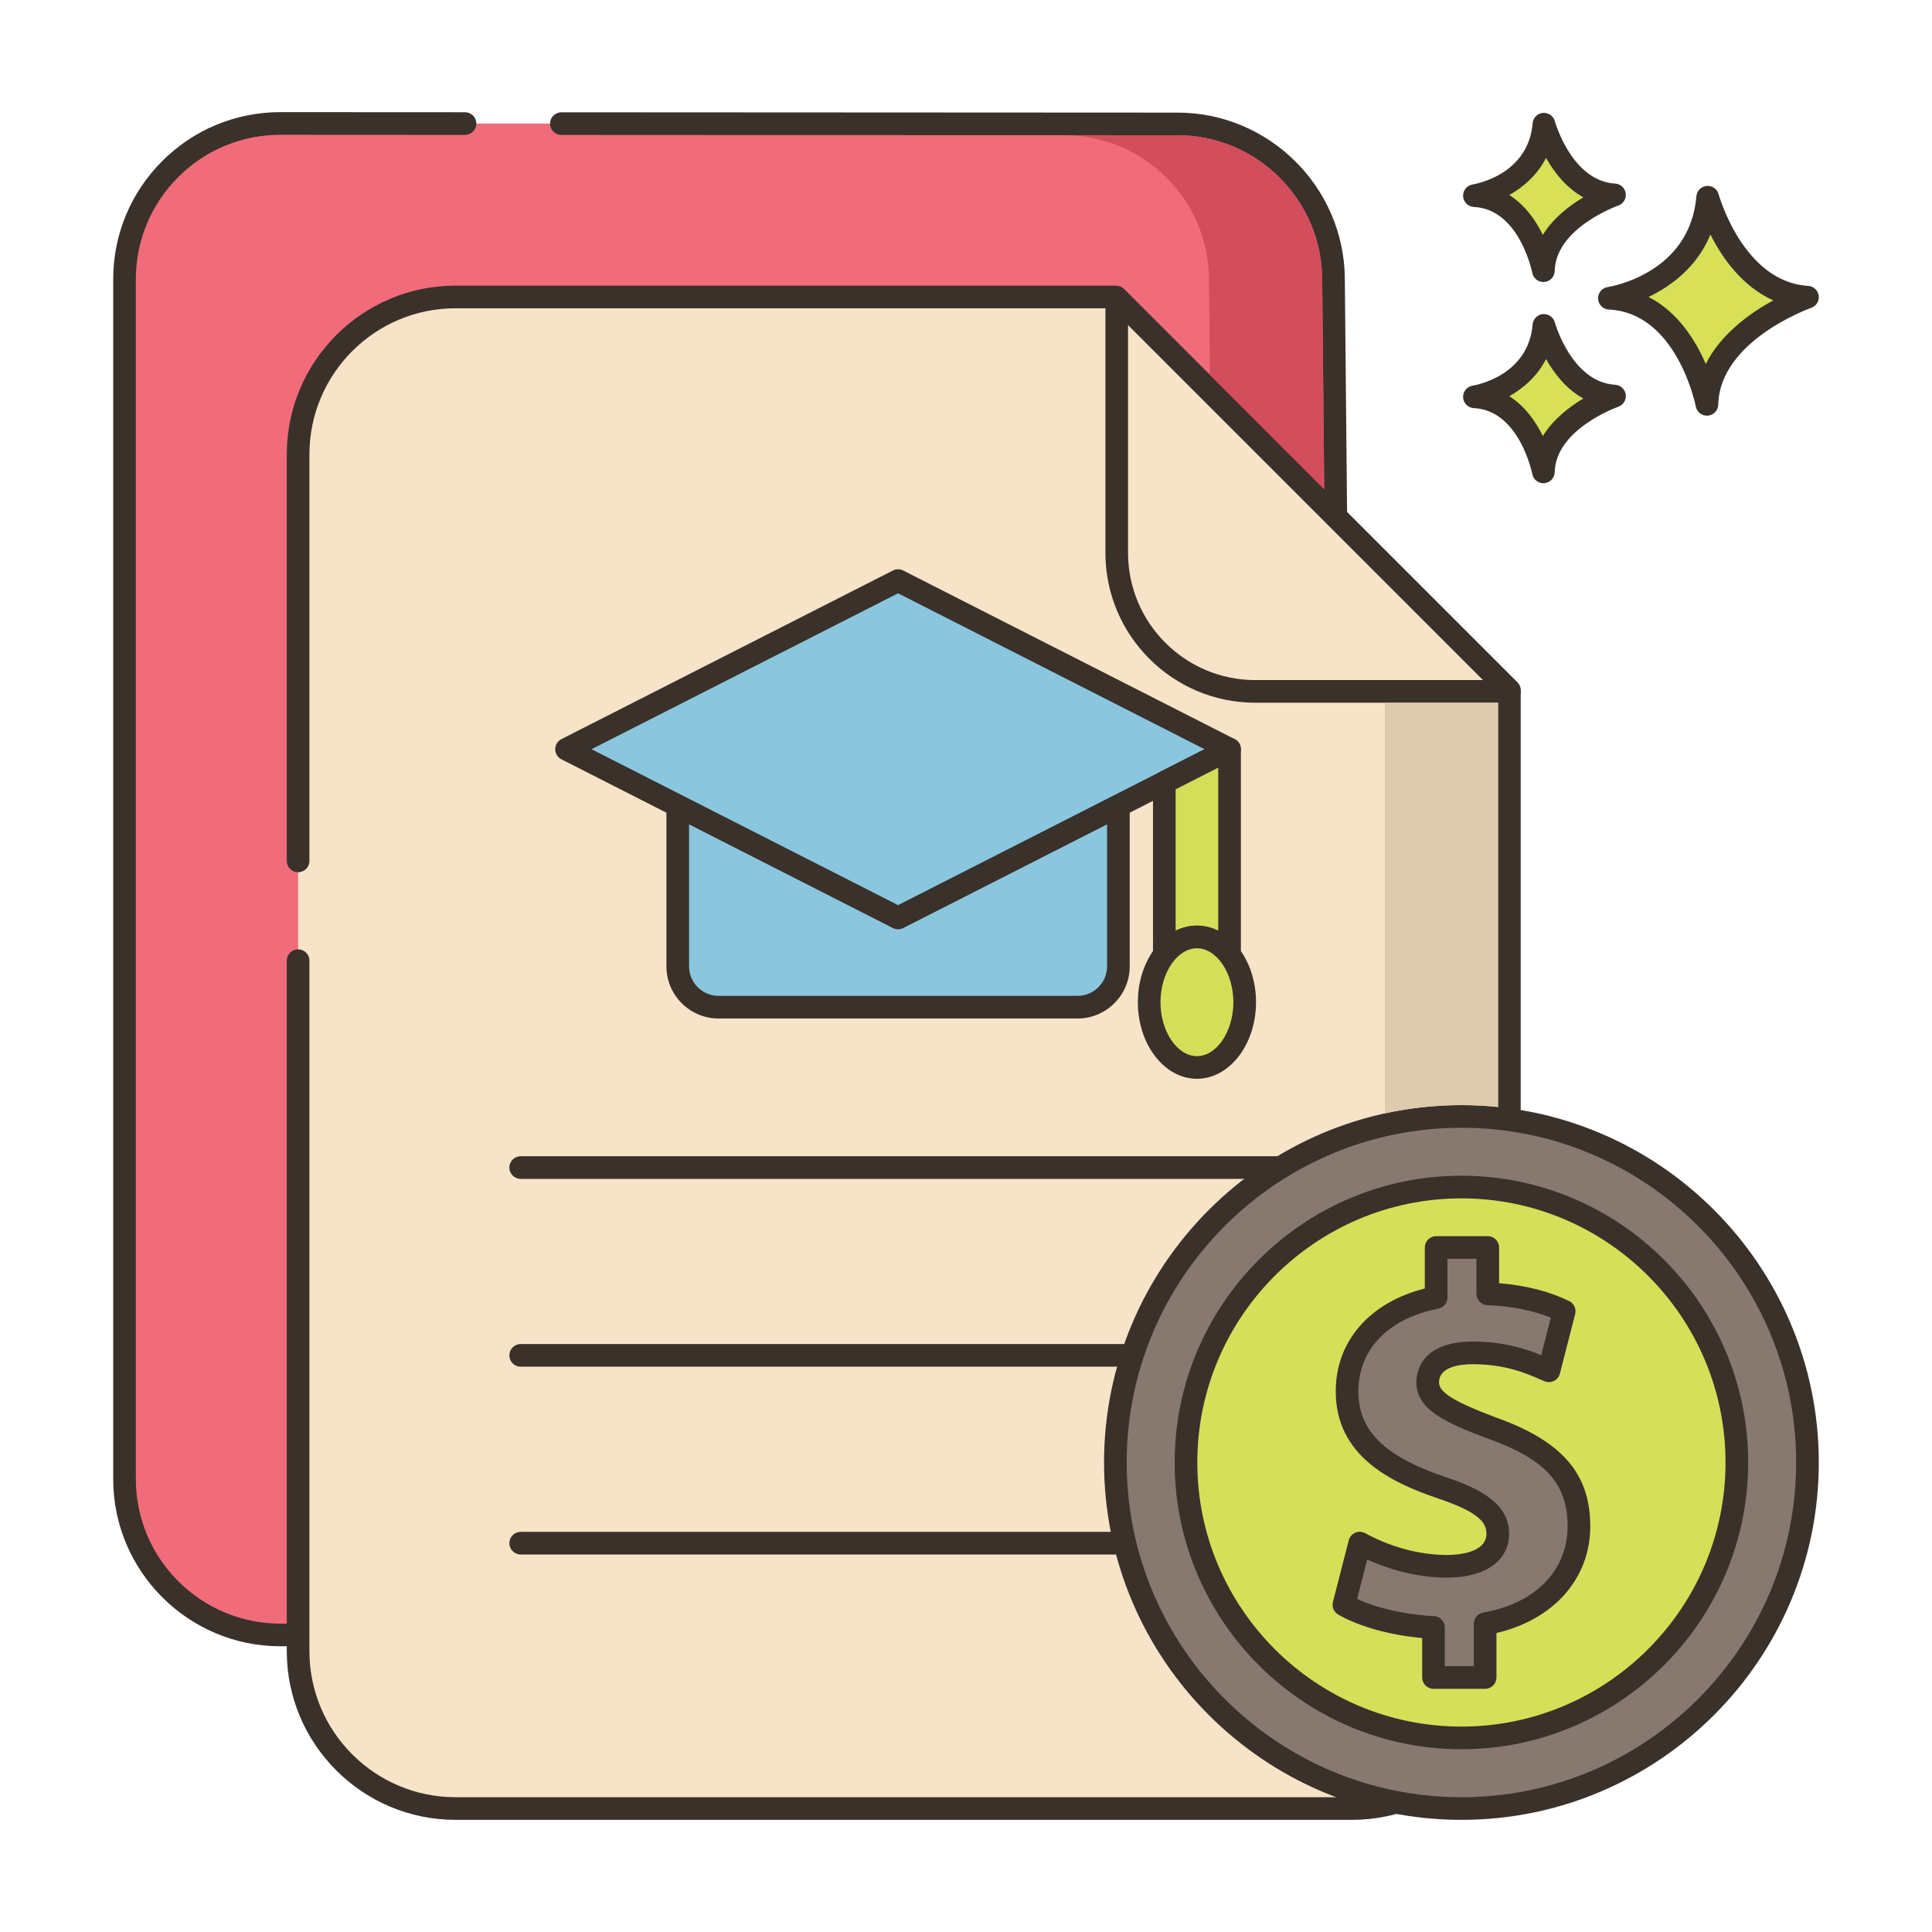 <?xml version="1.0" encoding="utf-8"?>
<!-- Generator: Adobe Illustrator 22.0.0, SVG Export Plug-In . SVG Version: 6.00 Build 0)  -->
<svg version="1.1" xmlns="http://www.w3.org/2000/svg" xmlns:xlink="http://www.w3.org/1999/xlink" x="0px" y="0px"
	 viewBox="0 0 256 256" style="enable-background:new 0 0 256 256;" xml:space="preserve">
<style type="text/css">
	.st0{display:none;}
	.st1{display:inline;}
	.st2{fill:none;stroke:#6B1D1D;stroke-width:0.5;stroke-miterlimit:10;}
	.st3{fill:#3A312A;}
	.st4{fill:#87796F;}
	.st5{fill:#D5DE58;}
	.st6{fill:#695B51;}
	.st7{fill:#FCE8CB;}
	.st8{fill:#F16C7A;}
	.st9{fill:#8AC6DD;}
	.st10{fill:#DECAAD;}
	.st11{fill:#D6DF58;}
	.st12{fill-rule:evenodd;clip-rule:evenodd;fill:#FCE8CB;}
	.st13{fill:#F5978A;}
	.st14{fill:#D7E057;}
	.st15{fill-rule:evenodd;clip-rule:evenodd;fill:#87796F;}
	.st16{fill:#6CA8BF;}
	.st17{fill:#B9C239;}
	.st18{fill:#D34E5C;}
	.st19{fill:#FAE6CA;}
	.st20{fill:#F8E4C8;}
	.st21{fill:#8AC5DC;}
	.st22{fill:#EF6D7A;}
	.st23{fill:#EB6E7A;}
	.st24{fill:#89C4DB;}
	.st25{fill-rule:evenodd;clip-rule:evenodd;fill:#F16C7A;}
	.st26{fill:#F7E3C7;}
	.st27{fill:#F6E2C6;}
	.st28{fill:#ED6E7A;}
	.st29{fill:#8AC3DA;}
	.st30{fill:#D5DC57;}
	.st31{fill-rule:evenodd;clip-rule:evenodd;fill:#D7E057;}
	.st32{fill-rule:evenodd;clip-rule:evenodd;fill:#F8E4C8;}
	.st33{fill:#D4DB56;}
	.st34{fill:#F59689;}
	.st35{fill:#DDC9AC;}
	.st36{fill:#D24E5C;}
	.st37{fill:#6A5C52;}
	.st38{fill:#6CA6BE;}
	.st39{fill:#B8C136;}
	.st40{fill-rule:evenodd;clip-rule:evenodd;fill:#FAE6CA;}
</style>
<g id="Layer_2" class="st0">
	<g class="st1">
		<g>
			<line class="st2" x1="0" y1="4.829" x2="256" y2="4.829"/>
			<line class="st2" x1="0" y1="16.56" x2="256" y2="16.56"/>
			<line class="st2" x1="0" y1="28.29" x2="256" y2="28.29"/>
			<line class="st2" x1="0" y1="40.021" x2="256" y2="40.021"/>
			<line class="st2" x1="0" y1="51.751" x2="256" y2="51.751"/>
			<line class="st2" x1="0" y1="63.482" x2="256" y2="63.482"/>
			<line class="st2" x1="0" y1="75.213" x2="256" y2="75.213"/>
			<line class="st2" x1="0" y1="86.943" x2="256" y2="86.943"/>
			<line class="st2" x1="0" y1="98.674" x2="256" y2="98.674"/>
			<line class="st2" x1="0" y1="110.404" x2="256" y2="110.404"/>
			<line class="st2" x1="0" y1="122.135" x2="256" y2="122.135"/>
			<line class="st2" x1="0" y1="133.865" x2="256" y2="133.865"/>
			<line class="st2" x1="0" y1="145.596" x2="256" y2="145.596"/>
			<line class="st2" x1="0" y1="157.326" x2="256" y2="157.326"/>
			<line class="st2" x1="0" y1="169.057" x2="256" y2="169.057"/>
			<line class="st2" x1="0" y1="180.788" x2="256" y2="180.788"/>
			<line class="st2" x1="0" y1="192.518" x2="256" y2="192.518"/>
			<line class="st2" x1="0" y1="204.249" x2="256" y2="204.249"/>
			<line class="st2" x1="0" y1="215.979" x2="256" y2="215.979"/>
			<line class="st2" x1="0" y1="227.71" x2="256" y2="227.71"/>
			<line class="st2" x1="0" y1="239.44" x2="256" y2="239.44"/>
			<line class="st2" x1="0" y1="251.171" x2="256" y2="251.171"/>
		</g>
		<g>
			<line class="st2" x1="251.171" y1="0" x2="251.171" y2="256"/>
			<line class="st2" x1="239.44" y1="0" x2="239.44" y2="256"/>
			<line class="st2" x1="227.71" y1="0" x2="227.71" y2="256"/>
			<line class="st2" x1="215.979" y1="0" x2="215.979" y2="256"/>
			<line class="st2" x1="204.249" y1="0" x2="204.249" y2="256"/>
			<line class="st2" x1="192.518" y1="0" x2="192.518" y2="256"/>
			<line class="st2" x1="180.788" y1="0" x2="180.788" y2="256"/>
			<line class="st2" x1="169.057" y1="0" x2="169.057" y2="256"/>
			<line class="st2" x1="157.326" y1="0" x2="157.326" y2="256"/>
			<line class="st2" x1="145.596" y1="0" x2="145.596" y2="256"/>
			<line class="st2" x1="133.865" y1="0" x2="133.865" y2="256"/>
			<line class="st2" x1="122.135" y1="0" x2="122.135" y2="256"/>
			<line class="st2" x1="110.404" y1="0" x2="110.404" y2="256"/>
			<line class="st2" x1="98.674" y1="0" x2="98.674" y2="256"/>
			<line class="st2" x1="86.943" y1="0" x2="86.943" y2="256"/>
			<line class="st2" x1="75.212" y1="0" x2="75.212" y2="256"/>
			<line class="st2" x1="63.482" y1="0" x2="63.482" y2="256"/>
			<line class="st2" x1="51.751" y1="0" x2="51.751" y2="256"/>
			<line class="st2" x1="40.021" y1="0" x2="40.021" y2="256"/>
			<line class="st2" x1="28.29" y1="0" x2="28.29" y2="256"/>
			<line class="st2" x1="16.56" y1="0" x2="16.56" y2="256"/>
			<line class="st2" x1="4.829" y1="0" x2="4.829" y2="256"/>
		</g>
	</g>
</g>
<g id="Layer_1">
	<g>
		<path class="st8" d="M61.616,16.372L37.168,16.36C25.755,16.354,16.5,25.604,16.5,37.017v158.966
			c0,11.408,9.248,20.657,20.657,20.657h119.186c11.408,0,20.657-9.249,20.657-20.657V68.485l-0.304-31.604
			c-0.109-11.327-9.318-20.453-20.645-20.459l-81.666-0.042L61.616,16.372z"/>
		<path class="st3" d="M156.343,218.14H37.157C24.939,218.14,15,208.2,15,195.983V37.018c0-5.921,2.306-11.486,6.493-15.672
			c4.185-4.183,9.748-6.486,15.664-6.486c0.004,0,0.008,0,0.012,0l24.448,0.013c0.828,0,1.499,0.672,1.499,1.501
			c0,0.828-0.672,1.499-1.5,1.499c0,0,0,0-0.001,0l-24.448-0.013c-0.003,0-0.007,0-0.01,0c-5.115,0-9.925,1.991-13.543,5.607
			C19.994,27.086,18,31.898,18,37.018v158.966c0,10.562,8.594,19.156,19.157,19.156h119.186c10.563,0,19.157-8.594,19.157-19.156
			V68.484l-0.304-31.589c-0.1-10.457-8.689-18.968-19.146-18.974L74.384,17.88c-0.828,0-1.499-0.672-1.499-1.501
			c0-0.828,0.672-1.499,1.5-1.499c0,0,0,0,0.001,0l81.666,0.042c12.095,0.006,22.028,9.851,22.145,21.944L178.5,68.47v127.514
			C178.5,208.2,168.561,218.14,156.343,218.14z"/>
		<path class="st26" d="M39.5,127.291v91.495c0,11.526,9.329,20.854,20.854,20.854h118.792c11.525,0,20.854-9.328,20.854-20.854
			V91.485l-52.135-52.136h-87.51c-11.526,0-20.854,9.329-20.854,20.855v53.871V127.291z"/>
		<path class="st3" d="M179.145,241.14H60.354C48.028,241.14,38,231.112,38,218.786v-91.495c0-0.828,0.672-1.5,1.5-1.5
			c0.828,0,1.5,0.672,1.5,1.5v91.495c0,10.672,8.683,19.354,19.354,19.354h118.791c10.672,0,19.355-8.682,19.355-19.354V92.105
			l-51.257-51.257H60.354C49.683,40.849,41,49.531,41,60.203v53.871c0,0.828-0.672,1.5-1.5,1.5c-0.828,0-1.5-0.672-1.5-1.5V60.203
			c0-12.326,10.028-22.354,22.354-22.354h87.51c0.397,0,0.779,0.158,1.061,0.44l52.136,52.136c0.281,0.281,0.439,0.663,0.439,1.061
			v127.302C201.5,231.112,191.472,241.14,179.145,241.14z"/>
		<path class="st3" d="M170.506,156.206H68.993c-0.828,0-1.5-0.672-1.5-1.5c0-0.828,0.672-1.5,1.5-1.5h101.513
			c0.828,0,1.5,0.672,1.5,1.5C172.006,155.534,171.334,156.206,170.506,156.206z"/>
		<path class="st3" d="M170.506,181.093H68.993c-0.828,0-1.5-0.672-1.5-1.5c0-0.828,0.672-1.5,1.5-1.5h101.513
			c0.828,0,1.5,0.672,1.5,1.5C172.006,180.421,171.334,181.093,170.506,181.093z"/>
		<path class="st3" d="M170.506,205.979H68.993c-0.828,0-1.5-0.672-1.5-1.5s0.672-1.5,1.5-1.5h101.513c0.828,0,1.5,0.672,1.5,1.5
			S171.334,205.979,170.506,205.979z"/>
		<path class="st26" d="M200,91.485v0.129h-33.668c-10.14,0-18.36-8.22-18.36-18.36V39.457L200,91.485z"/>
		<path class="st3" d="M200,93.114h-33.668c-10.951,0-19.86-8.909-19.86-19.86V39.457c0-0.606,0.365-1.153,0.926-1.386
			c0.56-0.231,1.206-0.104,1.635,0.325l52.028,52.028c0.281,0.281,0.439,0.663,0.439,1.061v0.129
			C201.5,92.442,200.828,93.114,200,93.114z M149.472,43.078v30.176c0,9.297,7.564,16.86,16.86,16.86h30.176L149.472,43.078z"/>
		<path class="st14" d="M226.278,26.131c0,0,3.408,12.659,13.222,13.246c0,0-13.1,4.525-13.321,14.202
			c0,0-2.579-13.572-12.925-14.059C213.254,39.521,225.304,37.695,226.278,26.131z"/>
		<path class="st3" d="M226.178,55.079c-0.713,0-1.335-0.506-1.473-1.218c-0.023-0.124-2.494-12.417-11.521-12.843
			c-0.77-0.036-1.388-0.65-1.428-1.421c-0.04-0.77,0.511-1.444,1.273-1.561c0.441-0.068,10.895-1.816,11.754-12.032
			c0.061-0.726,0.635-1.301,1.359-1.367c0.733-0.052,1.394,0.399,1.584,1.102c0.031,0.116,3.259,11.626,11.863,12.142
			c0.714,0.043,1.298,0.584,1.396,1.292c0.098,0.708-0.318,1.388-0.994,1.622c-0.121,0.042-12.119,4.311-12.312,12.819
			c-0.018,0.767-0.61,1.396-1.375,1.46C226.262,55.077,226.22,55.079,226.178,55.079z M218.438,39.35
			c3.878,1.969,6.23,5.746,7.586,8.876c2.026-4.021,5.941-6.787,8.949-8.427c-4.134-1.842-6.783-5.651-8.334-8.723
			C224.846,35.437,221.368,37.945,218.438,39.35z"/>
		<path class="st14" d="M204.579,43.112c0,0,2.411,8.954,9.352,9.369c0,0-9.266,3.201-9.422,10.045c0,0-1.824-9.6-9.142-9.944
			C195.367,52.582,203.891,51.291,204.579,43.112z"/>
		<path class="st3" d="M204.508,64.026c-0.714,0-1.337-0.508-1.473-1.22c-0.016-0.082-1.703-8.442-7.738-8.726
			c-0.771-0.036-1.388-0.65-1.428-1.421c-0.04-0.77,0.511-1.444,1.273-1.561c0.296-0.047,7.363-1.242,7.941-8.113
			c0.061-0.726,0.636-1.303,1.361-1.368c0.723-0.054,1.392,0.399,1.581,1.102l0,0c0.022,0.079,2.229,7.92,7.995,8.266
			c0.714,0.043,1.299,0.584,1.396,1.293c0.097,0.709-0.32,1.389-0.997,1.622c-0.08,0.028-8.282,2.952-8.412,8.661
			c-0.018,0.768-0.611,1.397-1.377,1.461C204.591,64.024,204.549,64.026,204.508,64.026z M199.989,52.499
			c2.107,1.332,3.523,3.394,4.447,5.279c1.376-2.231,3.515-3.872,5.365-4.972c-2.287-1.269-3.885-3.35-4.942-5.225
			C203.686,49.869,201.845,51.458,199.989,52.499z"/>
		<path class="st14" d="M204.579,16.454c0,0,2.411,8.954,9.352,9.37c0,0-9.266,3.201-9.422,10.045c0,0-1.824-9.6-9.142-9.944
			C195.367,25.925,203.891,24.633,204.579,16.454z"/>
		<path class="st3" d="M204.508,37.369c-0.714,0-1.337-0.508-1.473-1.22c-0.016-0.082-1.703-8.442-7.738-8.726
			c-0.771-0.036-1.388-0.65-1.428-1.421c-0.04-0.77,0.511-1.444,1.273-1.561c0.296-0.047,7.363-1.243,7.941-8.113
			c0.061-0.726,0.636-1.303,1.361-1.368c0.723-0.054,1.392,0.399,1.581,1.102l0,0c0.022,0.079,2.229,7.92,7.995,8.265
			c0.714,0.042,1.299,0.584,1.396,1.293c0.097,0.709-0.32,1.389-0.996,1.622c-0.081,0.028-8.283,2.953-8.413,8.662
			c-0.018,0.768-0.611,1.397-1.377,1.461C204.591,37.367,204.549,37.369,204.508,37.369z M199.989,25.842
			c2.107,1.332,3.522,3.394,4.447,5.279c1.376-2.232,3.515-3.872,5.364-4.973c-2.286-1.269-3.884-3.35-4.941-5.224
			C203.686,23.212,201.845,24.8,199.989,25.842z"/>
		
			<ellipse transform="matrix(0.707 -0.707 0.707 0.707 -80.31 193.687)" class="st4" cx="193.646" cy="193.786" rx="45.854" ry="45.854"/>
		<path class="st3" d="M193.646,241.141c-26.111,0-47.354-21.243-47.354-47.354c0-26.11,21.243-47.354,47.354-47.354
			c26.11,0,47.354,21.243,47.354,47.354C241,219.898,219.757,241.141,193.646,241.141z M193.646,149.433
			c-24.457,0-44.354,19.896-44.354,44.354c0,24.457,19.897,44.354,44.354,44.354S238,218.243,238,193.786
			C238,169.329,218.104,149.433,193.646,149.433z"/>
		
			<ellipse transform="matrix(0.707 -0.707 0.707 0.707 -80.31 193.687)" class="st11" cx="193.646" cy="193.786" rx="36.496" ry="36.496"/>
		<path class="st3" d="M193.646,231.782c-20.951,0-37.996-17.045-37.996-37.996c0-20.951,17.045-37.996,37.996-37.996
			s37.996,17.045,37.996,37.996C231.643,214.737,214.598,231.782,193.646,231.782z M193.646,158.79
			c-19.297,0-34.996,15.699-34.996,34.996c0,19.297,15.699,34.996,34.996,34.996s34.996-15.699,34.996-34.996
			C228.643,174.489,212.943,158.79,193.646,158.79z"/>
		<path class="st4" d="M189.945,222.276v-6.634c-4.678-0.21-9.217-1.466-11.871-3.002l2.095-8.17
			c2.933,1.606,7.052,3.073,11.591,3.073c3.98,0,6.703-1.536,6.703-4.329c0-2.654-2.234-4.329-7.402-6.075
			c-7.471-2.514-12.569-6.005-12.569-12.779c0-6.145,4.329-10.963,11.801-12.429v-6.634h6.843v6.145
			c4.678,0.21,7.821,1.187,10.125,2.304l-2.025,7.89c-1.815-0.768-5.027-2.374-10.055-2.374c-4.539,0-6.005,1.955-6.005,3.91
			c0,2.304,2.444,3.771,8.379,6.005c8.309,2.933,11.661,6.773,11.661,13.058c0,6.215-4.399,11.522-12.429,12.918v7.122H189.945z"/>
		<path class="st3" d="M196.788,223.776h-6.843c-0.828,0-1.5-0.672-1.5-1.5v-5.23c-4.222-0.37-8.384-1.522-11.123-3.108
			c-0.581-0.337-0.868-1.02-0.701-1.67l2.095-8.17c0.115-0.449,0.431-0.819,0.856-1.004c0.425-0.185,0.912-0.162,1.317,0.061
			c1.97,1.079,6.001,2.889,10.871,2.889c1.221,0,5.203-0.204,5.203-2.83c0-1.499-1.085-2.864-6.382-4.653
			c-6.325-2.129-13.589-5.668-13.589-14.2c0-6.641,4.488-11.775,11.802-13.629v-5.434c0-0.828,0.672-1.5,1.5-1.5h6.843
			c0.828,0,1.5,0.672,1.5,1.5v4.736c3.567,0.293,6.614,1.07,9.279,2.363c0.643,0.311,0.976,1.031,0.799,1.723l-2.025,7.89
			c-0.108,0.423-0.396,0.777-0.787,0.972c-0.392,0.193-0.849,0.208-1.25,0.037l-0.527-0.227c-1.86-0.808-4.671-2.028-8.943-2.028
			c-1.683,0-4.506,0.314-4.506,2.41c0,1.321,2.008,2.568,7.408,4.601c8.846,3.122,12.633,7.45,12.633,14.462
			c0,6.93-4.835,12.373-12.43,14.144v5.897C198.288,223.105,197.616,223.776,196.788,223.776z M191.445,220.776h3.843v-5.623
			c0-0.73,0.524-1.353,1.243-1.478c6.9-1.2,11.187-5.584,11.187-11.44c0-5.671-2.989-8.936-10.66-11.644
			c-5.505-2.071-9.381-3.81-9.381-7.419c0-1.27,0.541-5.41,7.506-5.41c4.072,0,7.028,0.986,9.036,1.808l1.275-4.969
			c-2.395-0.971-5.164-1.516-8.424-1.662c-0.802-0.035-1.433-0.695-1.433-1.498v-4.645h-3.843v5.134
			c0,0.717-0.508,1.334-1.211,1.472c-6.632,1.301-10.591,5.398-10.591,10.957c0,5.236,3.453,8.634,11.548,11.357
			c4.375,1.478,8.423,3.408,8.423,7.496c0,3.596-3.144,5.83-8.203,5.83c-4.365,0-8.118-1.268-10.6-2.401l-1.338,5.218
			c2.653,1.244,6.504,2.119,10.19,2.285c0.802,0.035,1.433,0.695,1.433,1.498V220.776z"/>
		<path class="st9" d="M148.193,106.768v21.278c0,2.989-2.421,5.41-5.41,5.41H95.213c-2.989,0-5.41-2.421-5.41-5.41v-21.278
			l29.195,14.849L148.193,106.768z"/>
		<path class="st3" d="M142.782,134.956H95.213c-3.811,0-6.91-3.1-6.91-6.91v-21.277c0-0.521,0.271-1.006,0.716-1.278
			c0.445-0.273,0.999-0.297,1.464-0.059l28.516,14.503l28.515-14.503c0.464-0.238,1.019-0.215,1.464,0.059
			c0.444,0.273,0.716,0.757,0.716,1.278v21.277C149.692,131.856,146.593,134.956,142.782,134.956z M91.303,109.214v18.832
			c0,2.156,1.754,3.91,3.91,3.91h47.569c2.156,0,3.91-1.754,3.91-3.91v-18.832l-27.015,13.74c-0.426,0.217-0.934,0.217-1.359,0
			L91.303,109.214z"/>
		<polygon class="st9" points="118.998,76.933 75.071,99.275 118.998,121.617 162.924,99.275 		"/>
		<path class="st3" d="M118.998,123.117c-0.233,0-0.467-0.055-0.68-0.163l-43.927-22.343c-0.504-0.256-0.82-0.772-0.82-1.337
			c0-0.564,0.316-1.081,0.82-1.337l43.927-22.342c0.426-0.217,0.934-0.217,1.359,0l43.926,22.342c0.504,0.256,0.82,0.772,0.82,1.337
			c0,0.564-0.316,1.081-0.82,1.337l-43.926,22.343C119.465,123.062,119.231,123.117,118.998,123.117z M78.38,99.274l40.618,20.66
			l40.617-20.66l-40.617-20.659L78.38,99.274z"/>
		<path class="st5" d="M162.924,99.275v27.213c-1.125-1.446-2.646-2.336-4.328-2.336c-1.671,0-3.193,0.889-4.318,2.336v-22.82
			L162.924,99.275z"/>
		<path class="st3" d="M162.924,127.987c-0.454,0-0.895-0.207-1.184-0.579c-0.88-1.133-1.996-1.756-3.144-1.756
			c-1.14,0-2.253,0.624-3.134,1.756c-0.393,0.506-1.065,0.706-1.671,0.498c-0.605-0.208-1.013-0.778-1.013-1.419v-22.82
			c0-0.564,0.317-1.081,0.82-1.337l8.645-4.393c0.464-0.238,1.02-0.216,1.464,0.059c0.445,0.272,0.716,0.757,0.716,1.278v27.213
			c0,0.641-0.407,1.211-1.014,1.419C163.251,127.961,163.087,127.987,162.924,127.987z M158.596,122.652
			c0.985,0,1.94,0.229,2.828,0.668v-21.601l-5.645,2.868v18.732C156.663,122.881,157.615,122.652,158.596,122.652z"/>
		<ellipse class="st5" cx="158.599" cy="132.799" rx="6.33" ry="8.645"/>
		<path class="st3" d="M158.599,142.944c-4.317,0-7.829-4.551-7.829-10.146c0-5.595,3.512-10.146,7.829-10.146
			c4.317,0,7.83,4.551,7.83,10.146C166.429,138.394,162.916,142.944,158.599,142.944z M158.599,125.653
			c-2.617,0-4.829,3.272-4.829,7.146c0,3.873,2.212,7.146,4.829,7.146c2.618,0,4.83-3.272,4.83-7.146
			C163.429,128.926,161.217,125.653,158.599,125.653z"/>
		<path class="st18" d="M175.46,64.832l-15.14-15.15l-0.12-12.79c-0.1-10.45-8.69-18.96-19.15-18.97h15
			c10.46,0.01,19.05,8.52,19.15,18.97L175.46,64.832z"/>
		<path class="st10" d="M183.5,93.113v54.42c3.27-0.72,6.67-1.1,10.15-1.1c1.63,0,3.25,0.08,4.85,0.25v-53.57H183.5z"/>
	</g>
</g>
</svg>

